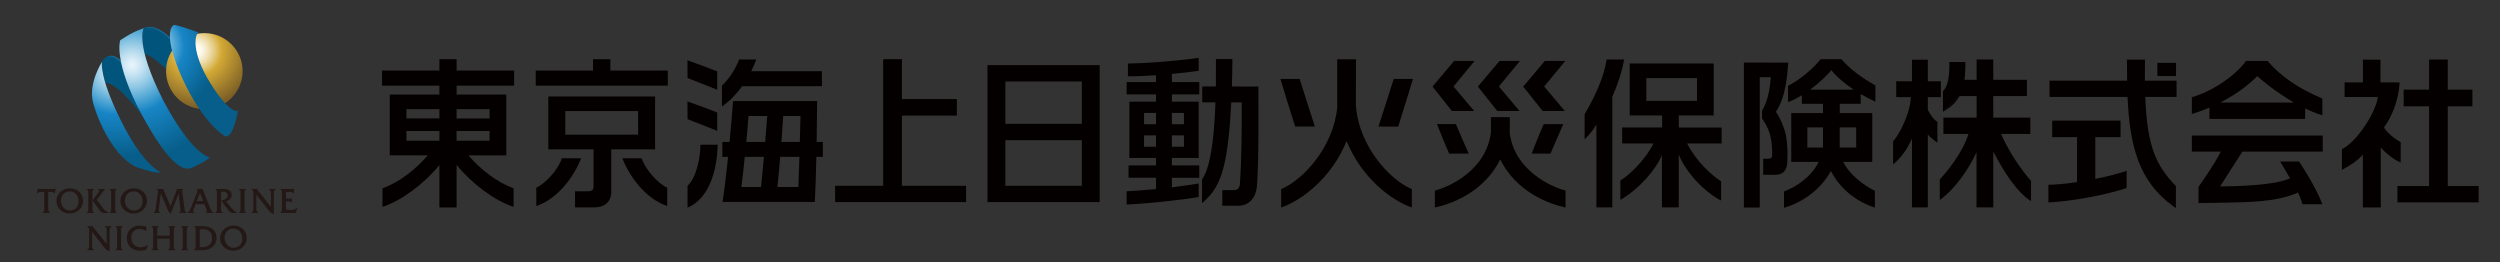 <?xml version="1.0" encoding="utf-8"?>
<!-- Generator: Adobe Illustrator 16.0.0, SVG Export Plug-In . SVG Version: 6.00 Build 0)  -->
<!DOCTYPE svg PUBLIC "-//W3C//DTD SVG 1.1//EN" "http://www.w3.org/Graphics/SVG/1.1/DTD/svg11.dtd">
<svg version="1.1" id="レイヤー_1" xmlns="http://www.w3.org/2000/svg" xmlns:xlink="http://www.w3.org/1999/xlink" x="0px"
	 y="0px" width="248px" height="26px" viewBox="0 0 248 26" enable-background="new 0 0 248 26" xml:space="preserve">
<rect x="0" y="0" width="248" height="26" fill="#333333" stroke="none"/>
<g>
	<g>
		<path fill="#176D9B" d="M12.215,6.375l-0.117-0.286c-1.268-1.214-1.799-0.129-1.891,0.089c0.045-0.077,0.072-0.119,0.072-0.119
			s-0.059,0.225,0.021,0.797l0.053,0.314c0.053,0.267,0.129,0.588,0.244,0.972c1.225-0.007,3.4,2.892,3.658,3.244
			c-0.004-0.007-0.006-0.014-0.01-0.021C13.068,9.18,12.488,7.546,12.215,6.375z M17.135,4.717c-0.074-0.34-0.121-0.63-0.143-0.876
			c-1.617-1.62-2.598-1.092-2.598-1.092s-0.363,0.598,0.07,2.433c0.027,0.082,0.049,0.131,0.049,0.131
			c0.508-0.029,2.084,1.461,2.084,1.461l0.006,0.002c0.035-0.668,0.25-1.287,0.592-1.816C17.174,4.875,17.154,4.794,17.135,4.717z"
			/>
		<g>
			<path fill="#01557D" d="M12.07,6.442l-0.117-0.289c-1.275-1.219-1.812-0.127-1.9,0.089c0.043-0.074,0.07-0.12,0.07-0.12
				s-0.059,0.228,0.02,0.802l0.055,0.316c0.055,0.267,0.131,0.593,0.246,0.977c1.232-0.007,3.418,2.907,3.678,3.26
				c-0.006-0.007-0.008-0.012-0.01-0.019C12.926,9.264,12.344,7.619,12.07,6.442z M17.018,4.776c-0.08-0.34-0.123-0.633-0.145-0.879
				C15.248,2.269,14.262,2.8,14.262,2.8s-0.367,0.598,0.07,2.442c0.027,0.082,0.049,0.133,0.049,0.133
				c0.508-0.028,2.096,1.467,2.096,1.467l0.004,0.002c0.037-0.67,0.252-1.294,0.598-1.824C17.053,4.935,17.033,4.855,17.018,4.776z"
				/>
			<g>
				
					<radialGradient id="SVGID_1_" cx="27.808" cy="862.059" r="5.705" gradientTransform="matrix(1 0 0 -1 -8.36 867.055)" gradientUnits="userSpaceOnUse">
					<stop  offset="0.05" style="stop-color:#FFFDF4"/>
					<stop  offset="0.091" style="stop-color:#FDFAEC"/>
					<stop  offset="0.155" style="stop-color:#F7EED4"/>
					<stop  offset="0.236" style="stop-color:#EEDEAE"/>
					<stop  offset="0.329" style="stop-color:#E3C87C"/>
					<stop  offset="0.431" style="stop-color:#D6AE3D"/>
					<stop  offset="0.445" style="stop-color:#D3A935"/>
					<stop  offset="1" style="stop-color:#7C5F26"/>
				</radialGradient>
				<ellipse fill="url(#SVGID_1_)" cx="20.271" cy="7.058" rx="3.797" ry="3.774"/>
				
					<radialGradient id="SVGID_2_" cx="19.745" cy="859.959" r="10.582" gradientTransform="matrix(1 0 0 -1 -8.36 867.055)" gradientUnits="userSpaceOnUse">
					<stop  offset="0" style="stop-color:#E8F4FB"/>
					<stop  offset="0.037" style="stop-color:#DDEEF8"/>
					<stop  offset="0.102" style="stop-color:#BEDFF0"/>
					<stop  offset="0.188" style="stop-color:#8EC7E4"/>
					<stop  offset="0.291" style="stop-color:#52A7D4"/>
					<stop  offset="0.4" style="stop-color:#1785C5"/>
					<stop  offset="0.8" style="stop-color:#075E8A"/>
				</radialGradient>
				<path fill="url(#SVGID_2_)" d="M10.123,6.124c0,0-1.379,2.128-0.898,4.018c0.48,1.887,2.158,5.604,4.438,6.474
					c2.217,0.748,2.246,0.448,2.246,0.448s-1.711-0.659-3.926-5.125C9.766,7.474,10.123,6.124,10.123,6.124z"/>
				
					<radialGradient id="SVGID_3_" cx="21.458" cy="860.616" r="11.857" gradientTransform="matrix(1 0 0 -1 -8.36 867.055)" gradientUnits="userSpaceOnUse">
					<stop  offset="0" style="stop-color:#E8F4FB"/>
					<stop  offset="0.037" style="stop-color:#DDEEF8"/>
					<stop  offset="0.102" style="stop-color:#BEDFF0"/>
					<stop  offset="0.188" style="stop-color:#8EC7E4"/>
					<stop  offset="0.291" style="stop-color:#52A7D4"/>
					<stop  offset="0.4" style="stop-color:#1785C5"/>
					<stop  offset="0.8" style="stop-color:#075E8A"/>
				</radialGradient>
				<path fill="url(#SVGID_3_)" d="M11.922,3.998c0,0-0.719,2.068,2.189,7.463c2.906,5.393,4.283,5.366,4.732,5.242
					c0.451-0.119,1.92-0.896,1.949-1.107c0,0-1.65-0.12-4.586-5.604C13.33,4.326,14.262,2.8,14.262,2.8S13.33,3.037,11.922,3.998z"
					/>
				
					<radialGradient id="SVGID_4_" cx="23.168" cy="862.47" r="8.656" gradientTransform="matrix(1 0 0 -1 -8.36 867.055)" gradientUnits="userSpaceOnUse">
					<stop  offset="0" style="stop-color:#E8F4FB"/>
					<stop  offset="0.037" style="stop-color:#DDEEF8"/>
					<stop  offset="0.102" style="stop-color:#BEDFF0"/>
					<stop  offset="0.188" style="stop-color:#8EC7E4"/>
					<stop  offset="0.291" style="stop-color:#52A7D4"/>
					<stop  offset="0.4" style="stop-color:#1785C5"/>
					<stop  offset="0.8" style="stop-color:#075E8A"/>
				</radialGradient>
				<path fill="url(#SVGID_4_)" d="M17.285,2.467c0,0-0.75,0.181-0.27,2.309c0.479,2.128,2.576,6.832,5.184,8.66
					c0,0,0.779,0.839,1.408-2.426c0,0-0.811,0.36-2.758-2.785c-1.947-3.148-1.498-4.887-1.139-5.007
					C19.713,3.217,17.676,2.5,17.285,2.467z"/>
			</g>
		</g>
		<g>
			<path fill="#231815" d="M5.52,18.718H5.506H5.498C5.455,18.74,5.4,18.745,5.344,18.745H3.93l-0.039-0.009
				c-0.031-0.002-0.062-0.006-0.09-0.018H3.799H3.766l-0.135,0.463h0.047l0.004-0.006c0.094-0.09,0.242-0.137,0.41-0.137
				c0,0,0.258,0,0.293,0c0,0.04,0,1.566,0,1.566l0.002,0.047c0,0.02,0,0.037,0,0.057c0,0.146-0.014,0.316-0.145,0.366L4.23,21.08
				v0.047h0.744v-0.045l-0.012-0.005c-0.172-0.101-0.176-0.226-0.176-0.415c0-0.002,0-1.582,0-1.623c0.037,0,0.303,0,0.303,0
				c0.111,0,0.242,0.016,0.285,0.129l0.006,0.014H5.42l0.125-0.463H5.52L5.52,18.718z"/>
			<path fill="#231815" d="M6.041,19.895c0-0.538,0.367-0.916,0.885-0.916c0.566,0,0.873,0.516,0.873,1.001
				c0,0.531-0.357,0.906-0.865,0.906C6.385,20.886,6.041,20.371,6.041,19.895z M5.969,19.059C5.73,19.293,5.6,19.602,5.6,19.926
				c0,0.717,0.564,1.256,1.316,1.256c0.746,0,1.328-0.558,1.328-1.272c0-0.322-0.125-0.626-0.357-0.855
				c-0.244-0.242-0.574-0.374-0.936-0.374C6.576,18.674,6.227,18.808,5.969,19.059z"/>
			<path fill="#231815" d="M9.305,18.745H8.602v0.042l0.014,0.008c0.15,0.056,0.148,0.265,0.145,0.422v0.044v1.343v0.047
				c0.004,0.154,0.006,0.369-0.145,0.426l-0.014,0.005v0.046h0.725v-0.046l-0.016-0.005c-0.148-0.057-0.146-0.271-0.146-0.426
				l0.002-0.047V19.26l-0.002-0.044c0-0.157-0.002-0.369,0.146-0.422l0.016-0.008v-0.042H9.305z M9.75,18.745H9.729v0.042
				l0.014,0.008c0.051,0.023,0.082,0.049,0.09,0.086c0.023,0.087-0.066,0.204-0.141,0.307l-0.051,0.071v-0.003l-0.475,0.633
				l0.799,1.076c0.07,0.094,0.242,0.162,0.418,0.162h0.354v-0.045l-0.012-0.007c-0.188-0.092-0.316-0.192-0.42-0.326
				c0,0-0.625-0.822-0.709-0.932c0.02-0.022,0.834-1.069,0.834-1.069l-0.043-0.003H9.75z"/>
			<path fill="#231815" d="M11.564,18.745h-0.697v0.042l0.014,0.008c0.15,0.053,0.146,0.255,0.145,0.42v0.052v1.339v0.047
				c0.002,0.158,0.004,0.372-0.145,0.424l-0.014,0.005v0.046h0.717v-0.046l-0.014-0.005c-0.146-0.057-0.145-0.269-0.143-0.424
				v-0.047v-1.339v-0.047c-0.002-0.155-0.004-0.372,0.143-0.425l0.014-0.008v-0.042H11.564z"/>
			<path fill="#231815" d="M12.387,19.895c0-0.538,0.365-0.916,0.883-0.916c0.566,0,0.873,0.516,0.873,1.001
				c0,0.531-0.355,0.906-0.865,0.906C12.729,20.886,12.387,20.371,12.387,19.895z M12.314,19.059
				c-0.24,0.234-0.373,0.543-0.373,0.867c0,0.717,0.566,1.256,1.318,1.256c0.746,0,1.328-0.558,1.328-1.272
				c0-0.322-0.125-0.626-0.355-0.855c-0.244-0.242-0.576-0.374-0.938-0.374C12.92,18.674,12.572,18.808,12.314,19.059z"/>
			<path fill="#231815" d="M18.168,18.745h-0.633v0.024c0,0.07-0.025,0.138-0.053,0.211c0,0-0.539,1.377-0.574,1.464
				c-0.035-0.084-0.648-1.524-0.648-1.524l-0.012-0.022c-0.02-0.045-0.037-0.087-0.037-0.128v-0.021l-0.02-0.003h-0.643v0.042
				l0.008,0.005c0.139,0.075,0.123,0.186,0.105,0.284l-0.004,0.025l-0.203,1.493v0.019c-0.029,0.181-0.053,0.345-0.193,0.467
				l-0.006,0.004v0.043h0.623v-0.045l-0.014-0.007c-0.098-0.042-0.123-0.112-0.123-0.214c0-0.057,0.008-0.123,0.02-0.199
				c0,0,0.174-1.336,0.193-1.469c0.055,0.125,0.648,1.533,0.648,1.533c0.088,0.207,0.139,0.305,0.318,0.441l0.021,0.014
				c0,0,0.723-1.848,0.777-1.986c0.02,0.147,0.191,1.635,0.191,1.635c0,0.121-0.02,0.212-0.129,0.244l-0.016,0.004v0.047h0.725
				v-0.042l-0.008-0.007c-0.131-0.094-0.15-0.182-0.174-0.35l-0.23-1.746c0-0.036,0.006-0.162,0.094-0.186l0.014-0.006v-0.044
				H18.168L18.168,18.745z"/>
			<path fill="#231815" d="M19.836,19.123c0.031,0.082,0.303,0.771,0.32,0.82c-0.053,0-0.588,0-0.641,0
				C19.535,19.893,19.805,19.205,19.836,19.123z M20.074,18.745H19.49v0.045l0.014,0.005c0.043,0.012,0.072,0.032,0.086,0.062
				c0.027,0.058-0.008,0.146-0.037,0.227l-0.008,0.018l-0.594,1.482l-0.02,0.049c-0.07,0.181-0.133,0.352-0.316,0.443l-0.012,0.007
				v0.044h0.695v-0.046l-0.014-0.005c-0.057-0.02-0.09-0.047-0.105-0.078c-0.008-0.016-0.014-0.033-0.014-0.053
				c0-0.053,0.027-0.125,0.059-0.209c0,0,0.154-0.412,0.182-0.488c0.025,0,0.842,0,0.867,0c0.01,0.023,0.188,0.488,0.188,0.488
				l0.018,0.045c0.035,0.094,0.059,0.146,0.059,0.189c0,0.049-0.031,0.068-0.113,0.105l-0.012,0.007v0.044h0.77v-0.044l-0.014-0.007
				c-0.176-0.092-0.246-0.26-0.318-0.443l-0.021-0.049l-0.744-1.836h-0.01V18.745z"/>
			<path fill="#231815" d="M21.385,18.745h-0.021v0.042l0.014,0.008c0.148,0.053,0.145,0.255,0.143,0.42v0.052v1.339v0.055
				c0.002,0.152,0.006,0.364-0.143,0.416l-0.014,0.005v0.046h0.719v-0.046l-0.012-0.005c-0.135-0.047-0.146-0.222-0.146-0.369
				c0-0.02,0-0.034,0-0.055v-0.047c0,0,0-1.541,0-1.576c0.086-0.014,0.156-0.021,0.223-0.023c0.125-0.006,0.246,0.035,0.33,0.113
				c0.068,0.067,0.107,0.159,0.107,0.262c0,0.348-0.375,0.455-0.598,0.49l-0.033,0.003l0.346,0.526
				c0.002,0.002,0.436,0.541,0.436,0.541c0.107,0.131,0.227,0.186,0.428,0.186h0.398L23.5,21.088
				c-0.221-0.141-0.434-0.325-0.572-0.494c0,0-0.404-0.507-0.492-0.621c0.277-0.075,0.551-0.312,0.551-0.636
				c0-0.363-0.299-0.593-0.758-0.593H21.385z"/>
			<path fill="#231815" d="M24.395,18.745h-0.695v0.042l0.012,0.008c0.15,0.053,0.148,0.255,0.146,0.42l-0.004,0.052v1.339
				l0.004,0.047c0,0.158,0.004,0.372-0.146,0.424l-0.012,0.005v0.046h0.715v-0.046l-0.012-0.005
				c-0.146-0.057-0.145-0.269-0.143-0.424v-0.047v-1.339v-0.047c-0.002-0.155-0.004-0.372,0.143-0.425l0.012-0.008v-0.042H24.395z"
				/>
			<path fill="#231815" d="M27.334,18.745h-0.645v0.042l0.01,0.005c0.172,0.097,0.176,0.224,0.176,0.407c0,0.006,0,1.208,0,1.314
				c-0.07-0.087-1.268-1.599-1.268-1.599l-0.049-0.071c-0.025-0.027-0.037-0.043-0.053-0.084l-0.002-0.012l-0.016-0.003h-0.539
				v0.042l0.01,0.005c0.176,0.101,0.176,0.232,0.176,0.432v1.42c0,0.197,0,0.328-0.182,0.434l-0.01,0.005v0.045h0.674v-0.045
				l-0.012-0.005c-0.172-0.101-0.176-0.226-0.176-0.415c0-0.002,0-1.23,0-1.338c0.07,0.086,1.186,1.502,1.186,1.502
				c0.152,0.197,0.262,0.321,0.527,0.412l0.025,0.01v-2.024c0-0.199,0-0.331,0.176-0.432l0.01-0.005v-0.042H27.334z"/>
			<path fill="#231815" d="M29.143,18.726h-0.016h-0.004c-0.035,0.019-0.078,0.019-0.125,0.019h-0.035h-1.156v0.042l0.012,0.008
				c0.154,0.056,0.148,0.27,0.148,0.425v0.047v1.342v0.044c0,0.158,0.006,0.372-0.148,0.424l-0.012,0.005v0.046h1.518l0.174-0.506
				h-0.047l-0.004,0.005c-0.172,0.147-0.41,0.226-0.643,0.204c0,0-0.4-0.036-0.436-0.043c0-0.031,0-0.766,0-0.803
				c0.035,0,0.256,0,0.256,0c0.105,0,0.238,0,0.287,0.089l0.008,0.009h0.041v-0.414h-0.035h-0.004
				c-0.039,0.021-0.096,0.021-0.146,0.021c0,0-0.369,0-0.406,0c0-0.036,0-0.589,0-0.624c0.113-0.02,0.23-0.023,0.344-0.023
				c0.15,0,0.297,0.009,0.402,0.136l0.01,0.007h0.037v-0.457H29.143z"/>
		</g>
		<g>
			<path fill="#231815" d="M11.039,22.433h-0.646v0.043l0.012,0.007c0.172,0.099,0.176,0.223,0.176,0.408c0,0.004,0,1.206,0,1.312
				c-0.07-0.082-1.27-1.596-1.27-1.596c0-0.002-0.051-0.07-0.051-0.07c-0.021-0.03-0.033-0.047-0.049-0.084l-0.002-0.015
				l-0.018-0.005H8.652v0.043l0.012,0.007c0.174,0.101,0.174,0.231,0.174,0.431v1.421c0,0.199,0,0.328-0.178,0.434l-0.01,0.007
				v0.043h0.67v-0.043l-0.01-0.007c-0.172-0.101-0.176-0.225-0.176-0.413c0-0.004,0-1.232,0-1.34
				c0.07,0.086,1.188,1.502,1.188,1.502c0.148,0.195,0.262,0.321,0.527,0.413l0.025,0.009v-2.025c0-0.199,0-0.33,0.176-0.431
				l0.01-0.007v-0.043H11.039z"/>
			<path fill="#231815" d="M12.154,22.433h-0.693v0.047l0.012,0.005c0.15,0.057,0.146,0.256,0.145,0.417v0.055v1.341v0.046
				c0,0.158,0.006,0.369-0.145,0.426l-0.012,0.002v0.047h0.715v-0.047l-0.014-0.002c-0.146-0.06-0.146-0.268-0.145-0.426v-0.046
				v-1.341V22.91c-0.002-0.154-0.002-0.368,0.145-0.425l0.014-0.005v-0.047H12.154z"/>
			<path fill="#231815" d="M12.576,23.623c0,0.771,0.527,1.251,1.379,1.251c0.207,0,0.393-0.035,0.545-0.11h0.008l0.197-0.45h-0.047
				l-0.004,0.003c-0.176,0.103-0.449,0.223-0.75,0.223c-0.5,0-0.881-0.418-0.881-0.971c0-0.502,0.334-0.855,0.812-0.855
				c0.219,0,0.441,0.07,0.646,0.201l0.029,0.018v-0.463l-0.016-0.002c-0.258-0.061-0.463-0.089-0.652-0.089
				C13.1,22.377,12.576,22.888,12.576,23.623z"/>
			<path fill="#231815" d="M17.381,22.433h-0.699v0.047l0.012,0.005c0.131,0.048,0.146,0.207,0.146,0.353
				c0,0.023-0.002,0.044-0.002,0.064v0.055c0,0,0,0.385,0,0.423c-0.039,0-1.205,0-1.244,0c0-0.036,0-0.423,0-0.423l-0.002-0.049
				c0-0.017,0-0.034,0-0.055c0-0.145,0.016-0.318,0.145-0.368l0.014-0.005v-0.047h-0.717v0.047l0.014,0.005
				c0.15,0.057,0.146,0.263,0.145,0.415v0.055v1.343v0.046c0,0.158,0.002,0.366-0.145,0.426l-0.014,0.002v0.047h0.717v-0.047
				l-0.014-0.002c-0.129-0.051-0.145-0.224-0.145-0.369c0-0.019,0-0.036,0-0.057l0.002-0.046c0,0,0-0.583,0-0.621
				c0.039,0,1.205,0,1.244,0c0,0.037,0,0.621,0,0.621v0.054c0,0.02,0.002,0.04,0.002,0.062c0,0.139-0.016,0.307-0.146,0.355
				l-0.012,0.002v0.047h0.721v-0.047l-0.014-0.002c-0.152-0.06-0.15-0.271-0.146-0.426v-0.046v-1.343v-0.047
				c-0.004-0.155-0.006-0.366,0.146-0.423l0.014-0.005v-0.047H17.381z"/>
			<path fill="#231815" d="M18.666,22.433h-0.697v0.047l0.014,0.005c0.15,0.057,0.146,0.256,0.145,0.417v0.055v1.341v0.046
				c0.002,0.158,0.004,0.369-0.145,0.426l-0.014,0.002v0.047h0.717v-0.047l-0.014-0.002c-0.146-0.06-0.145-0.268-0.143-0.426v-0.046
				v-1.341V22.91c-0.002-0.154-0.004-0.368,0.143-0.425l0.014-0.005v-0.047H18.666z"/>
			<path fill="#231815" d="M20.113,22.732c0.604,0,0.922,0.316,0.922,0.916c0,0.643-0.506,0.873-0.982,0.873
				c-0.086,0-0.164-0.007-0.238-0.022c0-0.034,0-1.699,0-1.731C19.916,22.744,20.018,22.732,20.113,22.732z M19.273,22.433h-0.02
				v0.047l0.014,0.005c0.148,0.043,0.145,0.244,0.143,0.403l-0.002,0.055v1.34v0.061c0.004,0.182,0.004,0.322-0.145,0.426
				l-0.01,0.008v0.041h0.873c0.797,0,1.355-0.498,1.355-1.215c0-0.719-0.514-1.17-1.338-1.17H19.273z"/>
			<path fill="#231815" d="M22.279,23.587c0-0.539,0.363-0.914,0.883-0.914c0.568,0,0.873,0.515,0.873,0.998
				c0,0.534-0.354,0.906-0.867,0.906C22.619,24.578,22.279,24.062,22.279,23.587z M22.205,22.752
				c-0.24,0.233-0.375,0.542-0.375,0.864c0,0.718,0.568,1.257,1.32,1.257c0.744,0,1.33-0.558,1.33-1.272
				c0-0.322-0.127-0.625-0.361-0.855c-0.238-0.242-0.572-0.374-0.934-0.374C22.811,22.366,22.463,22.5,22.205,22.752z"/>
		</g>
	</g>
	<g>
		<path fill="#040000" d="M210.961,18.646l0.002-1.697l-0.188,0.062c-0.725,0.241-1.758,0.505-2.922,0.731v-4.137h2.508v-1.642
			h-6.785v1.642h2.465v4.459c-1.086,0.159-2.018,0.25-2.703,0.26l-0.137,0.005v1.753l0.148-0.009
			C205.676,19.945,209.004,19.316,210.961,18.646z"/>
		<path fill="#040000" d="M187.793,16.312v-2.295c0.447-0.449,1.65-2.473,1.77-4.38h-1.459V8.064h1.562v-2.14h1.574v2.14h1.293
			v1.573h-1.293v1.251c0.031,0.063,0.42,0.881,0.951,1.2l0.002,2.065c-0.193-0.127-0.744-0.533-0.953-0.809v7.233h-1.574v-6.834
			C189.211,14.784,188.615,15.623,187.793,16.312z"/>
		<path fill="#040000" d="M194.393,9.531h1.686v2.135h-3.295v1.617h2.488c-0.621,2.001-2.271,3.891-2.846,4.515l0.002,2.041
			c1.609-1.153,2.951-3.232,3.641-4.729v5.467h1.664v-5.541c1.109,2.14,2.398,4.065,3.746,4.921v-2.009
			c-0.938-1.048-2.27-2.993-2.969-4.663h2.902v-1.617h-3.68V9.533h3.338V7.917h-3.338V5.898h-1.654v2.019h-1.201
			c0.078-0.492,0.09-1.298,0.09-1.562c0-0.041-0.004-0.206-0.004-0.206h-1.588c0.043,1.667-0.232,2.545-0.633,2.875v2.065"/>
		<path fill="#040000" d="M192.742,11.09l0.217-0.136c0.744-0.448,1.086-0.858,1.434-1.423"/>
		<rect x="214.012" y="6.236" fill="#040000" width="1.852" height="1.308"/>
		<path fill="#040000" d="M212.771,8.005c0-0.238,0.012-2.093,0.012-2.093l-1.789-0.003c0,0,0.016,1.848,0.016,2.096h-7.699v1.613
			h7.742c0.211,4.783,1.078,8.374,4.564,10.863l0.23,0.156v-2.184l-0.037-0.035c-1.873-1.979-2.801-3.733-3-8.8h3.105V8.005H212.771
			L212.771,8.005z"/>
		<polygon fill="#040000" points="242.818,8.894 242.818,5.906 240.963,5.906 240.963,8.894 238.443,8.894 238.443,10.546 
			240.963,10.546 240.963,18.455 237.826,18.455 237.826,20.074 245.881,20.074 245.881,18.455 242.818,18.455 242.818,10.546 
			245.264,10.546 245.264,8.894 		"/>
		<path fill="#040000" d="M234.396,20.578h1.777v-5.93c0.484,0.521,1.189,1.111,1.773,1.375l0.205,0.094l-0.002-2.02
			c-0.49-0.239-1.377-0.927-1.656-1.46c0.838-1.141,1.449-2.74,1.553-4.458l-1.902-0.007V5.917h-1.74v2.255h-1.822v1.453h3.305
			c-0.26,1.668-2.115,4.448-3.57,5.173l-0.002,2.053l0.211-0.113c0.73-0.4,1.314-0.794,1.871-1.385V20.578L234.396,20.578z"/>
		<path fill="#040000" d="M217.432,9.644l-0.002,1.662l0.18-0.055c0.521-0.159,1.043-0.358,1.564-0.58c0,0.271,0,1.124,0,1.124
			h9.498c0,0,0-0.758,0-1.031c0.533,0.253,1.051,0.472,1.523,0.614l0.184,0.059l-0.002-1.664c-2.314-0.963-4.141-2.203-5.436-3.729
			h-2.131C221.709,7.551,219.459,9.06,217.432,9.644z M220.26,10.169c2.025-1.041,3.227-2.161,3.654-2.621
			c0.516,0.462,1.9,1.615,3.641,2.621H220.26z M228.068,16.024h-1.869c0,0,0.836,1.438,0.967,1.663
			c-1.457,0.697-5.17,0.797-6.934,0.805c0.232-0.363,2.137-3.33,2.211-3.452h7.973v-1.597H217.43v1.597h2.875
			c-0.68,1.354-2.203,3.482-2.215,3.504v1.599l1.85-0.027c3.379-0.045,5.838-0.084,8.027-1.007c0.266,0.526,0.434,1.137,0.436,1.146
			h1.98C229.627,18.304,228.08,16.044,228.068,16.024z"/>
		<path fill="#040000" d="M97.957,6.458v13.59h11.131V6.458H97.957z M107.318,18.431h-7.586v-4.526h7.586V18.431z M107.318,12.283
			h-7.586V8.083h7.586V12.283z"/>
		<path fill="#040000" d="M134.506,10.49c0.002-1.563,0.006-4.61,0.006-4.61h-1.861c0,0,0,3.255,0.004,4.772
			c-0.385,3.989-3.434,7.223-5.564,8.107v1.825c1.896-0.64,4.963-2.817,6.492-6.591c1.533,3.774,4.582,5.951,6.473,6.591v-1.825
			C137.895,17.859,134.816,14.559,134.506,10.49z"/>
		<path fill="#040000" d="M130.436,12.555c-0.406-1.275-1.133-3.497-1.512-4.726h-1.91c0.414,1.406,1.051,3.403,1.469,4.726H130.436
			z"/>
		<path fill="#040000" d="M138.26,7.83c-0.385,1.229-1.111,3.45-1.521,4.725l1.963,0.002c0.414-1.324,1.049-3.321,1.465-4.726
			h-1.906V7.83z"/>
		<path fill="#040000" d="M149.768,13.23c0-0.701,0.004-1.613,0.004-1.613H147.9c0,0,0,0.828,0,1.519
			c-0.467,3.795-4.221,5.438-5.561,5.766v1.683c1.672-0.358,4.871-1.525,6.486-4.765c1.607,3.236,4.807,4.406,6.477,4.765v-1.683
			C153.979,18.576,150.271,16.961,149.768,13.23z"/>
		<path fill="#040000" d="M142.551,12.311c0.348,0.888,0.805,2.039,1.201,2.927l1.947-0.003c-0.352-0.752-0.91-2.075-1.273-2.926
			h-1.875V12.311z"/>
		<path fill="#040000" d="M153.811,15.238c0.361-0.844,0.924-2.163,1.27-2.927h-1.941c-0.402,0.891-0.861,2.044-1.203,2.927
			C151.936,15.241,153.811,15.238,153.811,15.238z"/>
		<path fill="#040000" d="M118.912,15.667v-5.583h-2.66V9.367h2.717V8.142h-2.717V7.333c1.039-0.097,2.002-0.207,2.66-0.314V5.737
			c-2.172,0.316-5.299,0.548-7.023,0.567v1.26c0.75,0.012,1.75-0.028,2.785-0.099v0.676h-2.914v1.226h2.914v0.717h-2.641v5.583
			h2.641v0.74h-2.723v1.225h2.723v1.117c-1.082,0.11-2.105,0.186-2.91,0.225c0,0,0,1.317,0,1.315
			c1.838-0.074,5.246-0.426,7.148-0.743c0-0.005,0-1.346,0-1.346c-0.783,0.137-1.709,0.264-2.66,0.38v-0.946h2.717v-1.227h-2.717
			v-0.739L118.912,15.667L118.912,15.667z M113.49,12.32v-1.118h1.184v1.118H113.49z M113.49,14.559v-1.128h1.184v1.128H113.49z
			 M117.447,13.431v1.128h-1.195v-1.128H117.447z M117.447,11.203v1.118h-1.195v-1.118H117.447z"/>
		<path fill="#040000" d="M120.574,10.155c-0.068,1.962-0.221,3.902-0.525,5.417c-0.174,0.857-0.396,1.605-0.807,2.242v2.34
			c1.201-0.996,1.74-2.086,2.104-3.437c0.445-1.647,0.68-4.116,0.795-6.562h1.039c0.006,2.599-0.01,5.579-0.186,8.154
			c-0.068,0.43-0.301,0.553-0.615,0.553c-0.318,0-1.125,0-1.125,0v1.545c0,0,1.148,0.002,1.564,0.002
			c0.973,0,1.801-0.635,1.885-2.12c0.195-3.338,0.125-6.921,0.133-9.703l-2.633-0.007c0.029-0.958,0.047-1.881,0.051-2.718
			c0-0.004-1.633-0.004-1.633-0.004c0.004,0.853,0.006,1.776-0.006,2.722h-1.354v1.574h1.312V10.155z"/>
		<path fill="#040000" d="M159.939,9.616c0.553-1.245,0.965-2.529,1.174-3.72h-1.732c-0.256,1.714-1.176,3.728-2.186,5.432v2.506
			c0.398-0.42,0.793-0.828,1.166-1.478v8.217h1.58V9.616H159.939z"/>
		<path fill="#040000" d="M164.02,14.233c-0.691,1.479-2.371,3.149-3.279,3.668v1.929c1.852-1.076,3.477-2.928,4.121-4.441v5.185
			h1.67v-5.262c0.547,1.446,2.051,3.324,3.975,4.472l0.225,0.102v-1.906l-0.033-0.023c-0.854-0.521-2.471-1.978-3.33-3.723h3.416
			v-1.586h-4.25v-1.193h3.465V6.299h-8.332v5.154h3.213v1.193h-3.963v1.587H164.02z M163.316,10.005V7.75h5.025v2.255H163.316z"/>
		<path fill="#040000" d="M175.67,7.657c-0.084,1.095-0.305,2.402-0.871,3.316l-0.004,0.778c0.65,0.96,1.008,1.728,1.008,3.589
			c-0.01,0.398-0.182,0.404-0.445,0.404c-0.318,0-0.449,0-0.449,0v1.593c0,0,0.85,0.002,1.264,0.002c0.674,0,1.08-0.435,1.123-1.18
			c0.072-1.148-0.008-1.848-0.098-2.521c-0.111-0.816-0.586-1.905-1.029-2.542c1.025-1.528,1.146-3.881,1.225-4.887
			c0-0.005-4.4-0.005-4.4-0.005V20.59h1.574V7.657H175.67z"/>
		<path fill="#040000" d="M182.506,10.295h2.076V9.328c0.494,0.286,0.996,0.553,1.459,0.757V8.477
			c-1.33-0.75-2.512-1.604-3.379-2.606h-2.051c-0.723,0.914-2.102,2.086-3.236,2.632v1.625c0.426-0.152,0.895-0.394,1.367-0.683
			v0.851h2.1v0.919h-3.15v4.845h2.721c-0.736,1.492-2.211,2.47-3.443,2.937v1.617c1.639-0.467,3.547-1.643,4.654-3.651
			c1.061,2.06,2.928,3.189,4.365,3.63v-1.66c-1.133-0.573-2.486-1.568-3.143-2.875h2.883v-4.843h-3.227L182.506,10.295z
			 M180.842,14.636l-1.553-0.002v-1.995h1.553V14.636z M184.135,14.634h-1.637l0.002-1.995h1.635V14.634L184.135,14.634z
			 M181.67,6.962c0.561,0.699,1.357,1.353,2.213,1.932h-4.318C180.363,8.296,181.123,7.615,181.67,6.962z"/>
		<polygon fill="#040000" points="87.609,5.871 89.471,5.871 89.471,9.827 94.92,9.827 94.92,11.467 89.471,11.467 89.471,18.431 
			95.834,18.431 95.834,20.048 82.842,20.048 82.842,18.431 87.609,18.431 		"/>
		<path fill="#040000" d="M43.586,7h-5.688v1.496h5.688v0.879h-4.922v6.037h3.768c-1.168,1.359-2.812,2.676-4.488,3.263v1.852
			c1.938-0.653,4.113-2.285,5.643-4.153v4.209h1.709v-4.223c1.527,1.873,3.711,3.504,5.652,4.165v-1.852
			c-1.678-0.591-3.312-1.901-4.48-3.261h3.754V9.375h-4.924V8.496H51V7h-5.703V5.872h-1.709V7H43.586z M40.318,10.825h3.27v0.923
			h-3.27V10.825z M40.318,12.996h3.27v0.963h-3.27V12.996z M48.566,13.958h-3.271v-0.963h3.271V13.958z M48.566,11.749h-3.271
			v-0.923h3.271V11.749z"/>
		<path fill="#040000" d="M60.637,14.814h4.348V9.569H54.393v5.245h4.488v3.607c0,0.309-0.025,0.553-0.555,0.553
			c-0.746,0-1.281,0-1.281,0v1.599c0,0,1.865,0.003,1.869,0.003c0.975,0,1.725-0.472,1.725-1.576v-4.186H60.637z M56.078,11.02
			h7.221v2.341h-7.221V11.02z"/>
		<polygon fill="#040000" points="60.549,5.875 58.828,5.875 58.828,7 53.146,7 53.146,8.496 66.246,8.496 66.246,7 60.549,7 		"/>
		<path fill="#040000" d="M55.738,15.698c-0.344,1.097-1.594,2.487-2.537,2.917v1.824c2.258-0.752,3.84-3.141,4.445-4.741
			C57.646,15.693,55.738,15.698,55.738,15.698z"/>
		<path fill="#040000" d="M63.65,15.698c0,0-1.912-0.005-1.912,0c0.609,1.601,2.191,3.989,4.449,4.741v-1.824
			C65.244,18.185,64,16.794,63.65,15.698z"/>
		<path fill="#040000" d="M71.658,14.081v1.479h0.57c-0.17,1.627-0.359,3.23-0.549,4.471h9.152c0.072-1.258,0.115-2.85,0.15-4.471
			h0.645v-1.479h-0.615c0.021-1.493,0.033-2.93,0.047-4.057l-8.338,0.004c-0.08,1.052-0.203,2.512-0.346,4.052H71.658z
			 M77.518,14.081c0.068-0.911,0.125-1.795,0.176-2.573h1.715c-0.021,0.79-0.043,1.666-0.066,2.573H77.518z M74.035,14.081
			c0.086-0.923,0.166-1.812,0.219-2.573h1.854c-0.061,0.828-0.125,1.701-0.199,2.573H74.035z M73.547,18.552
			c0.115-0.909,0.227-1.945,0.338-2.992h1.895c-0.09,1.047-0.184,2.062-0.285,2.992H73.547z M77.115,18.552
			c0.102-0.909,0.199-1.945,0.281-2.992h1.908c-0.029,1.04-0.068,2.062-0.109,2.992H77.115z"/>
		<path fill="#040000" d="M69.48,14.355c0.016,1.062-0.314,3.164-1.277,4.076v2.165c2.357-0.978,2.951-4.181,2.994-6.241
			C71.195,14.35,69.48,14.355,69.48,14.355z"/>
		<path fill="#040000" d="M71.15,8.91V7.084c-0.605-0.244-2.217-0.849-2.957-1.102c0,0,0.012,1.755,0.012,1.76
			C68.928,8.041,70.518,8.636,71.15,8.91z"/>
		<path fill="#040000" d="M71.15,12.984v-1.823c-0.605-0.244-2.217-0.849-2.957-1.1c0,0,0.012,1.758,0.012,1.76
			C68.928,12.119,70.518,12.716,71.15,12.984z"/>
		<path fill="#040000" d="M81.535,8.551v-1.49h-7.01c0.193-0.395,0.363-0.789,0.498-1.165h-1.701
			c-0.285,0.8-0.947,1.894-1.705,2.597v2.077c0.797-0.561,1.459-1.266,2.002-2.019H81.535L81.535,8.551z"/>
		<polygon fill="#040000" points="144.027,11.008 146.238,11.008 144.186,8.58 146.279,6.044 144.25,6.044 142.105,8.589 		"/>
		<polygon fill="#040000" points="148.752,6.044 150.783,6.044 148.689,8.58 150.736,11.008 148.527,11.008 146.605,8.589 		"/>
		<polygon fill="#040000" points="153.182,8.58 155.277,6.044 153.248,6.044 151.104,8.589 153.027,11.008 155.23,11.008 		"/>
	</g>
</g>
</svg>
